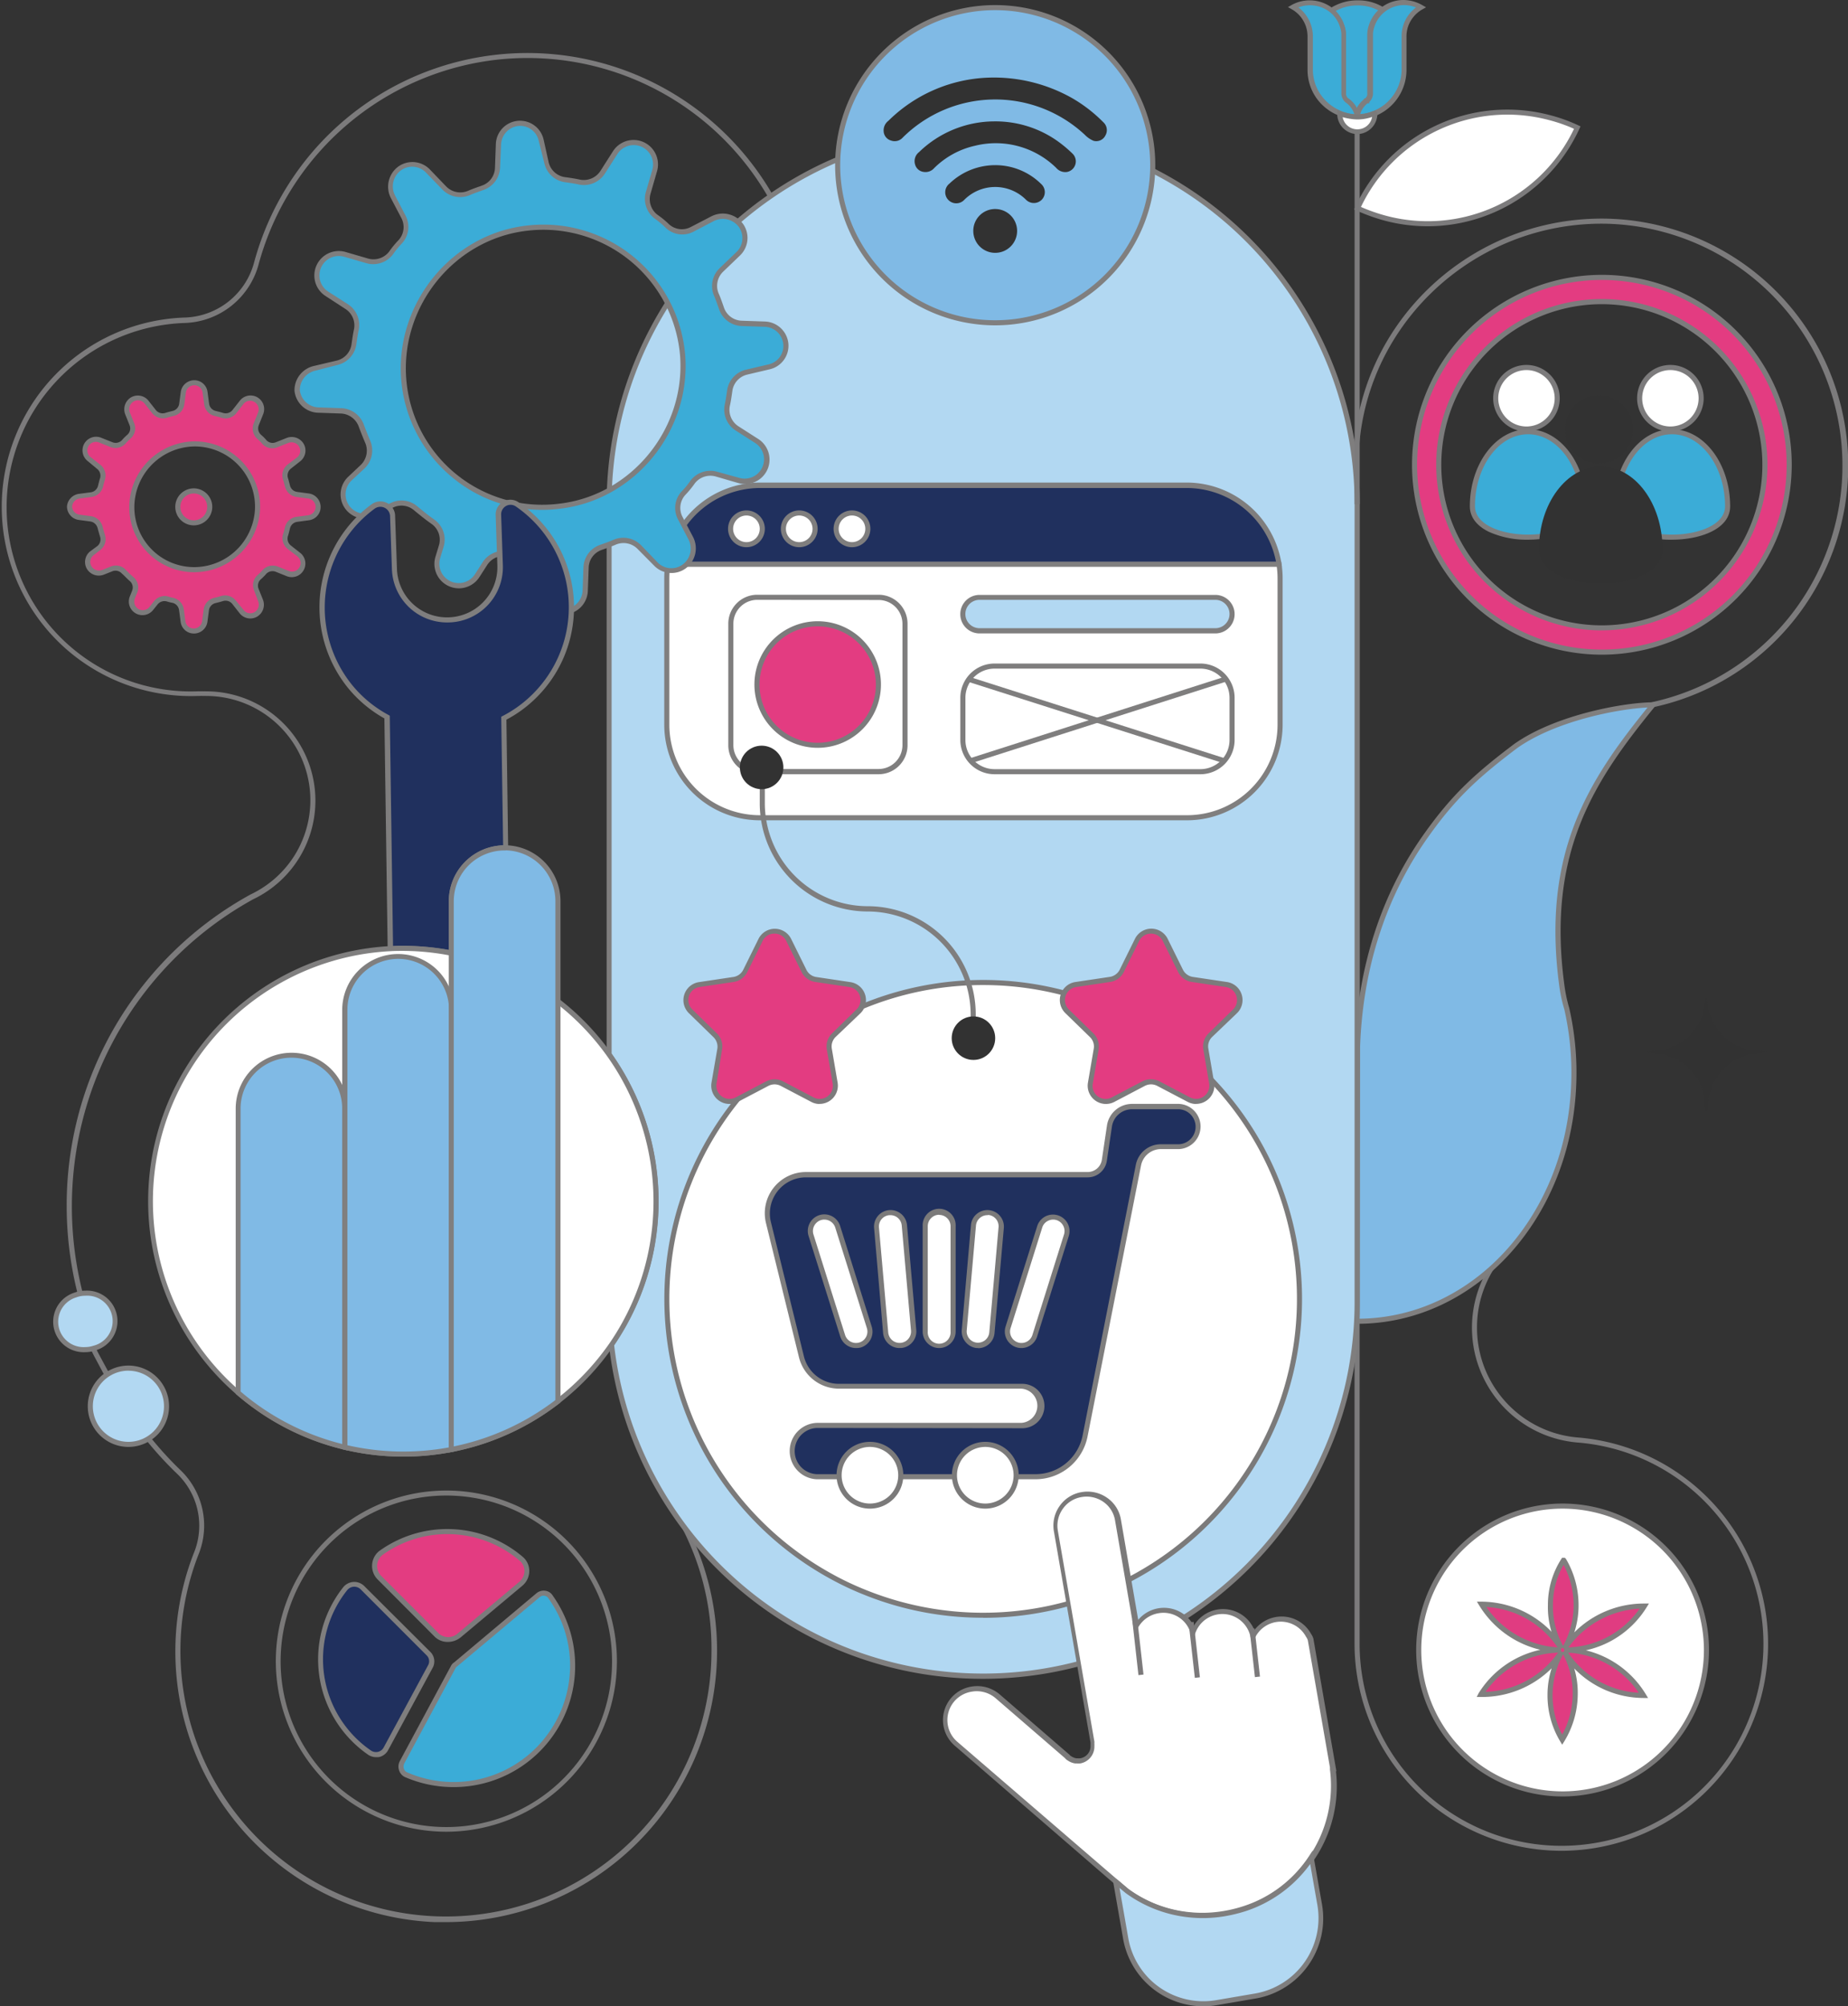 <?xml version="1.0" encoding="UTF-8"?> <svg xmlns="http://www.w3.org/2000/svg" id="Layer_1" data-name="Layer 1" viewBox="0 0 363.64 394.68"><rect x="0" y="0" width="363.64" height="394.68" fill="#333333" stroke="none"/><defs><style>.cls-1{fill:#7c7b7c;}.cls-2{fill:#80bae5;}.cls-3{fill:#807f7f;}.cls-4{fill:#b2d8f2;}.cls-5{fill:#7f7e7e;}.cls-6{fill:#fff;}.cls-7{fill:#7b7a7a;}.cls-8{fill:#20305e;}.cls-9{fill:#323232;}.cls-10{fill:#e33c81;}.cls-11{fill:#7c7a7b;}.cls-12{fill:#3bacd7;}.cls-13{fill:#7a7979;}.cls-14{fill:#e03c81;}.cls-15{fill:#80807f;}</style></defs><path class="cls-1" d="M307.27,364.09a40.77,40.77,0,0,1-40.73-40.72V239.1h1v84.27a39.73,39.73,0,1,0,43.19-39.57,22.67,22.67,0,0,1-14.41-38.68l.71.71a21.38,21.38,0,0,0-6.39,15.3,21.65,21.65,0,0,0,20.16,21.68,40.72,40.72,0,0,1-3.53,81.28Z"></path><path class="cls-1" d="M325.18,139.15l-.21-1A47.61,47.61,0,0,0,315.22,44c-26.28,0-47.77,21.12-47.9,47.08h-1C266.45,64.57,288.39,43,315.22,43a48.61,48.61,0,0,1,10,96.15Z"></path><rect class="cls-1" x="266.54" y="238.47" width="1" height="0.63"></rect><rect class="cls-1" x="284.07" y="231.83" width="1" height="0.89" transform="translate(-82.12 253.91) rotate(-42.6)"></rect><rect class="cls-1" x="267.04" y="238.6" width="2.63" height="1"></rect><rect class="cls-1" x="283.44" y="233.19" width="2.25" height="1" transform="translate(-16.78 445.29) rotate(-74.47)"></rect><path class="cls-1" d="M15.37,254.86a70.44,70.44,0,0,1-2.25-17.66,69.74,69.74,0,0,1,36.22-61.26,20.64,20.64,0,0,0,8.48-7.44,20.51,20.51,0,0,0-17.25-31.59,4.78,4.78,0,0,0-.53,0,5.87,5.87,0,0,0-.76,0l-.38,0a37.24,37.24,0,1,1-2.63-74.44A14.59,14.59,0,0,0,50,51.63a55.7,55.7,0,0,1,102.33-12.8,55.45,55.45,0,0,1,6.84,21.63l-1,.1A54.64,54.64,0,0,0,98.2,11.7,55,55,0,0,0,50.92,51.89,15.59,15.59,0,0,1,36.3,63.54,36.25,36.25,0,1,0,38.81,136a2.46,2.46,0,0,1,.43,0,6.19,6.19,0,0,1,.77,0,4.7,4.7,0,0,1,.56,0,21.5,21.5,0,0,1,9.22,40.92A69,69,0,0,0,16.34,254.6Z"></path><path class="cls-1" d="M87.75,378.12c-.73,0-1.47,0-2.2,0a53.3,53.3,0,0,1-47.41-72.6A14.14,14.14,0,0,0,34.93,290a71.48,71.48,0,0,1-6.12-6.65l.78-.63a69.47,69.47,0,0,0,6,6.56,15.12,15.12,0,0,1,3.45,16.58A52.25,52.25,0,1,0,140,324.89a51.55,51.55,0,0,0-10.92-32.31l.78-.62a53.39,53.39,0,0,1-42.08,86.16Z"></path><path class="cls-1" d="M20.61,270.67c-.19-.38-.55-1-.95-1.78-.76-1.39-1.61-3-1.93-3.69l.92-.4c.3.68,1.18,2.31,1.89,3.61.4.75.77,1.42,1,1.8Z"></path><path class="cls-2" d="M325.27,138.66c-5.4,0-18.92,2.36-27,8.1-7.29,5.51-11.95,9.61-17.53,17.46-8.17,11.4-13.11,26-13.59,41.82v2.18l-.08,51.7h0c22.89,0,41.82-20.71,42.63-47a57,57,0,0,0-1.38-14.49,30.41,30.41,0,0,1-1-4.61C303.69,166.8,314,152.41,325.27,138.66Z"></path><path class="cls-3" d="M267.05,260.42h-.5l.08-54.38c.48-15.73,5.21-30.29,13.68-42.12,5.54-7.78,10.1-11.86,17.63-17.55,8.19-5.81,21.84-8.21,27.33-8.21h1.06l-.67.81c-11.84,14.49-21.36,28.61-17.83,54.79a29.05,29.05,0,0,0,.95,4.52,57.15,57.15,0,0,1,1.4,14.65C309.36,239.56,290.41,260.42,267.05,260.42ZM324.2,139.18c-5.92.28-18.16,2.67-25.67,8-7.43,5.62-11.94,9.65-17.4,17.33-8.36,11.67-13,26-13.5,41.56v2.16l-.08,51.19c22.59-.29,40.83-20.62,41.63-46.51a56.38,56.38,0,0,0-1.36-14.35,28.54,28.54,0,0,1-1-4.65C303.33,167.82,312.53,153.56,324.2,139.18Z"></path><path class="cls-4" d="M267.05,99.17v157a73.6,73.6,0,0,1-146.72,8.37,49.76,49.76,0,0,0-.48-57.11V99.17a73.6,73.6,0,0,1,147.2,0Z"></path><path class="cls-5" d="M193.45,330.26a74,74,0,0,1-73.62-65.67l0-.19.11-.15a49.27,49.27,0,0,0-.48-56.54l-.09-.13V99.17a74.1,74.1,0,0,1,148.2,0v157A74.18,74.18,0,0,1,193.45,330.26Zm-72.6-65.6a73.1,73.1,0,0,0,145.7-8.5v-157a73.1,73.1,0,0,0-146.2,0V207.26a50.27,50.27,0,0,1,.5,57.4Z"></path><path class="cls-6" d="M255.69,255.51a62.27,62.27,0,0,1-85.49,57.74,60.5,60.5,0,0,1-6.8-3.23,62.25,62.25,0,0,1,1.08-109.6,59.49,59.49,0,0,1,5.72-2.65,62.27,62.27,0,0,1,85.49,57.74Z"></path><path class="cls-7" d="M193.45,318.24A62.29,62.29,0,0,1,170,313.71a58.75,58.75,0,0,1-6.86-3.26A62.75,62.75,0,0,1,164.24,200a58,58,0,0,1,5.77-2.67,62.74,62.74,0,1,1,23.44,120.93Zm0-124.46a61.3,61.3,0,0,0-23.06,4.46,56.27,56.27,0,0,0-5.68,2.62,61.75,61.75,0,0,0-1.07,108.72,58.29,58.29,0,0,0,6.74,3.2,61.74,61.74,0,1,0,23.07-119Z"></path><path class="cls-8" d="M232,217.69h-9.2a4.53,4.53,0,0,0-4.47,3.85l-1,6.71a3.34,3.34,0,0,1-3.31,2.84H158.6a7.62,7.62,0,0,0-7.39,9.44l6.5,26.39a7.61,7.61,0,0,0,7.39,5.79h35.84a3.86,3.86,0,0,1,3.81,4.49h0a3.86,3.86,0,0,1-3.81,3.24H160.71a5,5,0,0,0-5,5h0a5,5,0,0,0,5,5h43.07a9.92,9.92,0,0,0,9.74-8L224,229.23a4.53,4.53,0,0,1,4.44-3.65H232a3.94,3.94,0,0,0,3.94-4h0A3.94,3.94,0,0,0,232,217.69Z"></path><path class="cls-5" d="M203.78,291H160.71a5.55,5.55,0,0,1,0-11.09h40.23a3.37,3.37,0,0,0,0-6.73H165.1a8.11,8.11,0,0,1-7.88-6.17l-6.49-26.39a8.11,8.11,0,0,1,7.87-10.06H214a2.83,2.83,0,0,0,2.82-2.41l1-6.72a5,5,0,0,1,5-4.27H232a4.45,4.45,0,0,1,0,8.89h-3.53a4,4,0,0,0-3.95,3.25L214,282.61A10.44,10.44,0,0,1,203.78,291Zm-43.07-10.09a4.55,4.55,0,0,0,0,9.09h43.07a9.44,9.44,0,0,0,9.25-7.61l10.48-53.29a5,5,0,0,1,4.93-4H232a3.45,3.45,0,0,0,0-6.89h-9.2a4,4,0,0,0-4,3.42l-1,6.72a3.81,3.81,0,0,1-3.8,3.26H158.6a7.11,7.11,0,0,0-6.9,8.82l6.49,26.39a7.1,7.1,0,0,0,6.91,5.41h35.84a4.37,4.37,0,1,1,0,8.73Z"></path><rect class="cls-6" x="182.06" y="238.47" width="5.5" height="26.23" rx="2.75"></rect><path class="cls-7" d="M184.81,265.19a3.25,3.25,0,0,1-3.25-3.25V241.22a3.25,3.25,0,1,1,6.49,0v20.72A3.25,3.25,0,0,1,184.81,265.19Zm0-26.22a2.25,2.25,0,0,0-2.25,2.25v20.72a2.25,2.25,0,1,0,4.49,0V241.22A2.24,2.24,0,0,0,184.81,239Z"></path><rect class="cls-6" x="173.35" y="238.51" width="5.5" height="26.23" rx="2.75" transform="translate(-21.46 16.47) rotate(-5.05)"></rect><path class="cls-7" d="M177,265.19a3.25,3.25,0,0,1-3.23-3L172,241.58a3.25,3.25,0,0,1,6.48-.57l1.82,20.65a3.26,3.26,0,0,1-2.95,3.52H177Zm-1.82-26.14H175a2.23,2.23,0,0,0-1.53.79,2.26,2.26,0,0,0-.51,1.64l1.82,20.65a2.28,2.28,0,0,0,.8,1.53,2.25,2.25,0,0,0,3.68-1.93l-1.82-20.64a2.24,2.24,0,0,0-.8-1.53A2.22,2.22,0,0,0,175.19,239.05Z"></path><rect class="cls-6" x="162.58" y="238.94" width="5.5" height="26.23" rx="2.75" transform="translate(-68.06 61.27) rotate(-17.47)"></rect><path class="cls-7" d="M168.44,265.19a3.25,3.25,0,0,1-3.1-2.27l-6.23-19.77a3.25,3.25,0,0,1,6.2-2L171.54,261a3.25,3.25,0,0,1-2.13,4.07h0A3.27,3.27,0,0,1,168.44,265.19Zm-6.23-25.27a2.22,2.22,0,0,0-.67.1,2.3,2.3,0,0,0-1.32,1.11,2.23,2.23,0,0,0-.15,1.72l6.22,19.77a2.26,2.26,0,0,0,2.82,1.47,2.18,2.18,0,0,0,1.32-1.11,2.21,2.21,0,0,0,.15-1.71l-6.22-19.77A2.26,2.26,0,0,0,162.21,239.92Z"></path><rect class="cls-6" x="190.63" y="238.51" width="5.5" height="26.23" rx="2.75" transform="translate(363.87 519.28) rotate(-174.95)"></rect><path class="cls-7" d="M192.47,265.19h-.29A3.25,3.25,0,0,1,190,264a3.21,3.21,0,0,1-.75-2.37L191.06,241a3.15,3.15,0,0,1,1.15-2.2,3.25,3.25,0,0,1,5.32,2.77l-1.83,20.65a3.25,3.25,0,0,1-3.23,3Zm1.82-26.14a2.25,2.25,0,0,0-2.24,2l-1.82,20.64a2.23,2.23,0,0,0,2,2.44,2.27,2.27,0,0,0,1.64-.51,2.24,2.24,0,0,0,.8-1.53l1.82-20.65a2.23,2.23,0,0,0-2-2.43Z"></path><rect class="cls-6" x="201.41" y="238.94" width="5.5" height="26.23" rx="2.75" transform="translate(323.2 553.78) rotate(-162.53)"></rect><path class="cls-7" d="M201,265.19a3.27,3.27,0,0,1-1-.15h0a3.25,3.25,0,0,1-2.13-4.07l6.23-19.78a3.25,3.25,0,0,1,6.2,2l-6.23,19.77A3.25,3.25,0,0,1,201,265.19Zm-.67-1.1a2.25,2.25,0,0,0,2.82-1.47l6.22-19.77a2.26,2.26,0,0,0-1.47-2.83,2.26,2.26,0,0,0-1.71.16,2.18,2.18,0,0,0-1.11,1.32l-6.22,19.77a2.21,2.21,0,0,0,.15,1.71,2.24,2.24,0,0,0,1.32,1.11Z"></path><circle class="cls-6" cx="171.18" cy="290.21" r="6.07"></circle><path class="cls-7" d="M171.18,296.78a6.57,6.57,0,1,1,6.57-6.57A6.57,6.57,0,0,1,171.18,296.78Zm0-12.14a5.57,5.57,0,1,0,5.57,5.57A5.58,5.58,0,0,0,171.18,284.64Z"></path><circle class="cls-6" cx="193.88" cy="290.21" r="6.07"></circle><path class="cls-7" d="M193.88,296.78a6.57,6.57,0,1,1,6.57-6.57A6.58,6.58,0,0,1,193.88,296.78Zm0-12.14a5.57,5.57,0,1,0,5.57,5.57A5.58,5.58,0,0,0,193.88,284.64Z"></path><circle class="cls-2" cx="195.83" cy="32.5" r="31"></circle><path class="cls-3" d="M195.83,64a31.5,31.5,0,1,1,31.5-31.5A31.53,31.53,0,0,1,195.83,64Zm0-62a30.5,30.5,0,1,0,30.5,30.5A30.53,30.53,0,0,0,195.83,2Z"></path><path class="cls-9" d="M194.58,15.27a29.44,29.44,0,0,0-19.76,8.49,2.37,2.37,0,0,0-.94,2.08,2,2,0,0,0,1.46,1.81,2.11,2.11,0,0,0,2.26-.55,25.84,25.84,0,0,1,35.91-.54,5,5,0,0,0,1.68,1.14,2,2,0,0,0,2.33-1.06,2.09,2.09,0,0,0-.42-2.6A29,29,0,0,0,211,19.32,31.3,31.3,0,0,0,194.58,15.27Z"></path><path class="cls-9" d="M195.54,23.88a21.34,21.34,0,0,0-14.7,6.05,2.24,2.24,0,0,0-.78,2.41,2,2,0,0,0,1.7,1.48,2.25,2.25,0,0,0,2.06-.75,16.51,16.51,0,0,1,8-4.39,17,17,0,0,1,16,4.33,2.34,2.34,0,0,0,2.19.81A2.12,2.12,0,0,0,211,30.18a24.41,24.41,0,0,0-3.45-2.8A21.16,21.16,0,0,0,195.54,23.88Z"></path><path class="cls-9" d="M195.84,32.49a13,13,0,0,0-9,3.62,2.17,2.17,0,1,0,2.93,3.18,8.58,8.58,0,0,1,12.12,0,2.18,2.18,0,0,0,3.1,0,2.15,2.15,0,0,0-.12-3.1A12.84,12.84,0,0,0,195.84,32.49Z"></path><path class="cls-9" d="M191.52,45.43a4.31,4.31,0,1,0,4.28-4.31A4.29,4.29,0,0,0,191.52,45.43Z"></path><path class="cls-9" d="M335.71,219.19l-.3-2.57a10.35,10.35,0,0,0-9.38-9.38l-2.26-.3,2.42-.3a10.28,10.28,0,0,0,9.22-8.92l.3-1.67.31,1.67a10.42,10.42,0,0,0,9.37,8.92l2.42.3-2.42.3a10.6,10.6,0,0,0-9.22,9.38Z"></path><path class="cls-8" d="M251.68,111H131.42a18.3,18.3,0,0,1,18.09-15.54h84.07A18.32,18.32,0,0,1,251.68,111Z"></path><path class="cls-5" d="M252.26,111.51H130.84l.08-.58a18.91,18.91,0,0,1,18.59-16h84.07a18.92,18.92,0,0,1,18.59,16Zm-120.25-1H251.09A17.93,17.93,0,0,0,233.58,96H149.51A17.91,17.91,0,0,0,132,110.51Z"></path><path class="cls-6" d="M251.89,113.77v28.8a18.31,18.31,0,0,1-18.31,18.3H149.51a18.3,18.3,0,0,1-18.3-18.3v-28.8a18,18,0,0,1,.21-2.76H251.68A19.39,19.39,0,0,1,251.89,113.77Z"></path><path class="cls-3" d="M233.58,161.37H149.51a18.82,18.82,0,0,1-18.8-18.8v-28.8a19.25,19.25,0,0,1,.21-2.83l.07-.43H252.11l.06.43a18.08,18.08,0,0,1,.22,2.83v28.8A18.83,18.83,0,0,1,233.58,161.37ZM131.85,111.51a19.17,19.17,0,0,0-.14,2.26v28.8a17.82,17.82,0,0,0,17.8,17.8h84.07a17.82,17.82,0,0,0,17.81-17.8v-28.8a17.39,17.39,0,0,0-.15-2.26Z"></path><circle class="cls-6" cx="146.88" cy="104.03" r="3.12"></circle><path class="cls-5" d="M146.88,107.65A3.62,3.62,0,1,1,150.5,104,3.62,3.62,0,0,1,146.88,107.65Zm0-6.24A2.62,2.62,0,1,0,149.5,104,2.62,2.62,0,0,0,146.88,101.41Z"></path><circle class="cls-6" cx="157.27" cy="104.03" r="3.12"></circle><path class="cls-5" d="M157.27,107.65a3.62,3.62,0,1,1,3.62-3.62A3.63,3.63,0,0,1,157.27,107.65Zm0-6.24a2.62,2.62,0,1,0,2.62,2.62A2.63,2.63,0,0,0,157.27,101.41Z"></path><circle class="cls-6" cx="167.66" cy="104.03" r="3.12"></circle><path class="cls-5" d="M167.66,107.65a3.62,3.62,0,1,1,3.61-3.62A3.63,3.63,0,0,1,167.66,107.65Zm0-6.24a2.62,2.62,0,1,0,2.61,2.62A2.62,2.62,0,0,0,167.66,101.41Z"></path><rect class="cls-6" x="143.77" y="117.53" width="34.27" height="34.27" rx="5.19"></rect><path class="cls-5" d="M172.85,152.31H149a5.7,5.7,0,0,1-5.69-5.7V122.72A5.7,5.7,0,0,1,149,117h23.89a5.7,5.7,0,0,1,5.69,5.69v23.89A5.7,5.7,0,0,1,172.85,152.31ZM149,118a4.7,4.7,0,0,0-4.69,4.69v23.89a4.7,4.7,0,0,0,4.69,4.7h23.89a4.7,4.7,0,0,0,4.69-4.7V122.72a4.7,4.7,0,0,0-4.69-4.69Z"></path><rect class="cls-4" x="189.47" y="117.53" width="52.97" height="6.57" rx="3.29"></rect><path class="cls-5" d="M239.15,124.61h-46.4a3.79,3.79,0,0,1,0-7.58h46.4a3.79,3.79,0,0,1,0,7.58ZM192.75,118a2.79,2.79,0,0,0,0,5.58h46.4a2.79,2.79,0,0,0,0-5.58Z"></path><rect class="cls-6" x="189.47" y="131.03" width="52.97" height="20.77" rx="6.23"></rect><path class="cls-5" d="M236.2,152.31H195.7a6.74,6.74,0,0,1-6.73-6.74v-8.3a6.74,6.74,0,0,1,6.73-6.74h40.5a6.74,6.74,0,0,1,6.74,6.74v8.3A6.74,6.74,0,0,1,236.2,152.31Zm-40.5-20.78a5.74,5.74,0,0,0-5.73,5.74v8.3a5.74,5.74,0,0,0,5.73,5.74h40.5a5.75,5.75,0,0,0,5.74-5.74v-8.3a5.75,5.75,0,0,0-5.74-5.74Z"></path><path class="cls-5" d="M192,205.81h-1v-6.23a20.29,20.29,0,0,0-20.27-20.27A21.29,21.29,0,0,1,149.5,158V147.65h1V158a20.29,20.29,0,0,0,20.27,20.27A21.29,21.29,0,0,1,192,199.58Z"></path><circle class="cls-10" cx="160.9" cy="134.67" r="11.94"></circle><path class="cls-1" d="M160.9,147.11a12.45,12.45,0,1,1,12.45-12.44A12.45,12.45,0,0,1,160.9,147.11Zm0-23.89a11.45,11.45,0,1,0,11.45,11.45A11.46,11.46,0,0,0,160.9,123.22Z"></path><line class="cls-6" x1="190.64" y1="133.63" x2="240.92" y2="149.65"></line><rect class="cls-5" x="215.28" y="115.26" width="1" height="52.76" transform="translate(15.31 304.23) rotate(-72.32)"></rect><line class="cls-6" x1="190.99" y1="149.65" x2="240.92" y2="133.63"></line><rect class="cls-5" x="189.74" y="141.14" width="52.43" height="1" transform="translate(-32.89 72.56) rotate(-17.74)"></rect><circle class="cls-9" cx="149.87" cy="150.97" r="4.28"></circle><circle class="cls-9" cx="191.55" cy="204.23" r="4.28"></circle><path class="cls-6" d="M257.79,322.54,262.21,348l-.06,0a25.23,25.23,0,0,1-4.06,17.35,25.74,25.74,0,0,1-13.23,10.18,23.51,23.51,0,0,1-3.72.92,26.46,26.46,0,0,1-7.73.17A25,25,0,0,1,221.78,372h0l-2.11-1.79,0,0-1.18-1h0l-30.22-26.13a6.17,6.17,0,0,1,3-10.78,6.3,6.3,0,0,1,5.16,1.41l13.67,11.8a1.46,1.46,0,0,0,.5.43,2.9,2.9,0,0,0,1.19.48c.07,0,.16,0,.22,0a3.27,3.27,0,0,0,.69,0,2.87,2.87,0,0,0,2.36-3c0-.11,0-.24,0-.35s0-.25-.08-.38l-7.2-41.52a6.2,6.2,0,0,1,5.05-7.18,6.26,6.26,0,0,1,4.64,1,6.07,6.07,0,0,1,2.54,4l3.59,20.87a6.16,6.16,0,0,1,4.31-3.05,6.08,6.08,0,0,1,6.89,4.22,6,6,0,0,1,4.75-4,6.16,6.16,0,0,1,7.05,4.76,6.14,6.14,0,0,1,10.85-.18A2.73,2.73,0,0,1,257.79,322.54Z"></path><path class="cls-7" d="M236.63,377.38a25.49,25.49,0,0,1-3.29-.21,25.85,25.85,0,0,1-11.86-4.73l-3.37-2.87-30.22-26.14a6.66,6.66,0,0,1,3.26-11.64,6.78,6.78,0,0,1,5.55,1.52l13.76,11.89a.87.87,0,0,0,.32.28,2.5,2.5,0,0,0,1,.41H212a3,3,0,0,0,.59,0,2.41,2.41,0,0,0,2-2.46l0-.12c0-.06,0-.12,0-.18s0-.13,0-.19a.5.5,0,0,0,0-.12l-7.21-41.58a6.66,6.66,0,0,1,1.14-5,6.59,6.59,0,0,1,4.32-2.71,6.72,6.72,0,0,1,5,1.11,6.49,6.49,0,0,1,2.74,4.36l3.39,19.66a6.62,6.62,0,0,1,10.94,1.18,6.66,6.66,0,0,1,11.92.84,6.69,6.69,0,0,1,4.18-2.57,6.61,6.61,0,0,1,7,3.35,3,3,0,0,1,.46,1v.06l4.5,25.92-.09,0a25.72,25.72,0,0,1-4.19,17.27A26,26,0,0,1,245,376.05a22.94,22.94,0,0,1-3.8.94A27.8,27.8,0,0,1,236.63,377.38Zm-16.72-7.58.08.06,2.11,1.79a24.66,24.66,0,0,0,11.37,4.52,25.88,25.88,0,0,0,7.59-.17,23.3,23.3,0,0,0,3.64-.89,25.12,25.12,0,0,0,13-10,24.77,24.77,0,0,0,4-17l0-.42h0l-4.35-25A2.27,2.27,0,0,0,257,322a5.64,5.64,0,0,0-10,.09l-.64,1.27-.3-1.39a5.65,5.65,0,0,0-10.84-.72l-.51,1.5-.44-1.52a5.56,5.56,0,0,0-6.32-3.87,5.66,5.66,0,0,0-4,2.81l-.69,1.21-3.84-22.24a5.52,5.52,0,0,0-2.33-3.71,5.75,5.75,0,0,0-4.26-.93,5.6,5.6,0,0,0-3.68,2.3,5.7,5.7,0,0,0-1,4.29l7.2,41.52a.77.77,0,0,1,0,.2.53.53,0,0,0,0,.12l0,.08v.08a1.84,1.84,0,0,1,0,.35,3.37,3.37,0,0,1-2.77,3.46,3.84,3.84,0,0,1-.74,0,1.2,1.2,0,0,1-.19,0h0l-.12,0a3.36,3.36,0,0,1-1.4-.56,1.87,1.87,0,0,1-.58-.49l-13.63-11.77a5.7,5.7,0,0,0-4.74-1.29,5.65,5.65,0,0,0-4.74,6,5.63,5.63,0,0,0,2,3.91Z"></path><path class="cls-4" d="M258.09,365.4l1.63,9.29a15.56,15.56,0,0,1-12.64,18l-7.6,1.3a15.56,15.56,0,0,1-18-12.64l-1.95-11.18,0,0,2.11,1.79h0a25,25,0,0,0,11.64,4.64,25.44,25.44,0,0,0,7.73-.17,28.08,28.08,0,0,0,3.72-.92A24.75,24.75,0,0,0,258.09,365.4Z"></path><path class="cls-5" d="M236.8,394.68A16.06,16.06,0,0,1,221,381.4l-2.13-12.2,1,.57,2.11,1.79a24.49,24.49,0,0,0,11.37,4.52,25,25,0,0,0,7.58-.17,26.14,26.14,0,0,0,3.66-.9,24.41,24.41,0,0,0,13-9.88l.69-1.06,1.85,10.53a16,16,0,0,1-13,18.54l-7.61,1.3A15.29,15.29,0,0,1,236.8,394.68Zm-16.51-23.29,1.72,9.84a15,15,0,0,0,17.38,12.23l7.61-1.3a15.06,15.06,0,0,0,12.23-17.39l-1.42-8.08A25.48,25.48,0,0,1,245,376a30.94,30.94,0,0,1-3.79.93,26,26,0,0,1-7.88.18,25.53,25.53,0,0,1-11.86-4.73Z"></path><rect class="cls-11" x="223.41" y="318.54" width="1" height="10.97" transform="translate(-34.73 26.98) rotate(-6.4)"></rect><rect class="cls-11" x="234.48" y="319.1" width="1" height="10.97" transform="translate(-34.75 28.24) rotate(-6.41)"></rect><rect class="cls-11" x="246.41" y="320.36" width="1" height="9.53" transform="translate(-34.71 29.56) rotate(-6.4)"></rect><path class="cls-12" d="M58.44,76.79a4.29,4.29,0,0,0,4.08,3.85l4.64.16a4.43,4.43,0,0,1,3.93,3c.42,1.12.82,2.08,1.23,3.12a4.39,4.39,0,0,1-1,4.88l-2.47,2.33a4.28,4.28,0,0,0-.53,5.61h0a4.44,4.44,0,0,0,5.53,1.31L77,99.43a4.29,4.29,0,0,1,4.84.61c1.1.9,2.1,1.72,3.26,2.54a4.29,4.29,0,0,1,1.71,4.77l-.7,2.31a4.31,4.31,0,0,0,7.76,3.56l1.54-2.39a4.42,4.42,0,0,1,4.44-1.91,16.46,16.46,0,0,0,2.19.33,4.34,4.34,0,0,1,3.64,3.27l1.06,4.53a4.27,4.27,0,0,0,8.41-.83l.17-4.64a4.32,4.32,0,0,1,2.93-3.92c.9-.32,1.87-.65,2.75-1a4.41,4.41,0,0,1,4.81,1l3.18,3.32a4.29,4.29,0,0,0,5.61.53,4.44,4.44,0,0,0,1.31-5.53l-2.09-4a4.29,4.29,0,0,1,.6-4.85,17.21,17.21,0,0,0,1.86-2.26,4.4,4.4,0,0,1,4.64-1.54l4.37,1.27a4.31,4.31,0,0,0,3.56-7.76L145,84.28a4.41,4.41,0,0,1-1.91-4.53c.21-.94.34-2,.48-2.9a4.36,4.36,0,0,1,3.27-3.64l4.53-1.06a4.24,4.24,0,0,0,3.26-4.56,4.29,4.29,0,0,0-4.08-3.85l-4.65-.16A4.34,4.34,0,0,1,142,60.64c-.32-.89-.64-1.86-1-2.75a4.38,4.38,0,0,1,1-4.8l3.31-3.19a4.27,4.27,0,0,0,.53-5.6h0A4.43,4.43,0,0,0,140.25,43l-4,2.09a4.27,4.27,0,0,1-4.84-.61,19.09,19.09,0,0,0-2.27-1.86A4.38,4.38,0,0,1,127.57,38l1.26-4.37a4.31,4.31,0,0,0-7.75-3.56l-2.48,3.87a4.4,4.4,0,0,1-4.52,1.91c-1-.22-2-.35-2.9-.49a4.34,4.34,0,0,1-3.64-3.27l-1.07-4.53a4.22,4.22,0,0,0-4.56-3.25,4.3,4.3,0,0,0-3.85,4.08L97.9,33A4.32,4.32,0,0,1,95,36.93c-.9.32-1.87.65-2.76,1a4.4,4.4,0,0,1-4.8-1l-3.18-3.32a4.29,4.29,0,0,0-5.61-.53,4.44,4.44,0,0,0-1.31,5.53l2.09,4a4.29,4.29,0,0,1-.6,4.85,17.21,17.21,0,0,0-1.86,2.26,4.4,4.4,0,0,1-4.64,1.54l-4.37-1.27a4.32,4.32,0,0,0-5.17,2.36h0a4.3,4.3,0,0,0,1.61,5.4l3.87,2.48a4.39,4.39,0,0,1,1.91,4.52c-.21.94-.35,2-.48,2.9a4.35,4.35,0,0,1-3.28,3.64l-4.52,1.06A4.39,4.39,0,0,0,58.44,76.79Zm21-2.37a27.54,27.54,0,1,1,30.64,25.17A27.34,27.34,0,0,1,79.43,74.42Z"></path><path class="cls-5" d="M110.93,120.82a4.74,4.74,0,0,1-4.66-3.69l-1-4.5a3.83,3.83,0,0,0-3.22-2.88,17.9,17.9,0,0,1-2.24-.34,3.92,3.92,0,0,0-3.92,1.7l-1.53,2.38a4.81,4.81,0,0,1-8.66-4l.7-2.31A3.82,3.82,0,0,0,84.83,103c-1.17-.82-2.19-1.66-3.28-2.55a3.79,3.79,0,0,0-4.29-.56l-3.17,1.63a4.91,4.91,0,0,1-6.16-1.45,4.78,4.78,0,0,1,.59-6.28L71,91.45a3.9,3.9,0,0,0,.87-4.32l-.42-1c-.27-.67-.54-1.35-.82-2.1a3.93,3.93,0,0,0-3.47-2.68l-4.65-.16a4.82,4.82,0,0,1-4.56-4.3v0A4.9,4.9,0,0,1,61.73,72l4.55-1.07a3.85,3.85,0,0,0,2.89-3.21l.07-.48c.12-.82.24-1.66.42-2.47a3.86,3.86,0,0,0-1.7-4L64.1,58.26a4.81,4.81,0,0,1,4-8.66l4.36,1.27a3.88,3.88,0,0,0,4.1-1.36,18.6,18.6,0,0,1,1.89-2.3A3.8,3.8,0,0,0,79,42.94l-2.1-4a4.91,4.91,0,0,1,1.44-6.15,4.78,4.78,0,0,1,6.28.58l3.18,3.31a3.89,3.89,0,0,0,4.25.88c.75-.33,1.56-.62,2.34-.89l.44-.16A3.82,3.82,0,0,0,97.4,33l.17-4.65a4.76,4.76,0,0,1,9.4-.89l1,4.5a3.86,3.86,0,0,0,3.22,2.89l.48.06c.81.12,1.66.25,2.47.43a3.9,3.9,0,0,0,4-1.7l2.46-3.86a4.81,4.81,0,0,1,8.66,4l-1.26,4.36a3.86,3.86,0,0,0,1.36,4.1,17.6,17.6,0,0,1,2.3,1.89,3.76,3.76,0,0,0,4.26.53l4.05-2.1A4.92,4.92,0,0,1,146.18,44a4.78,4.78,0,0,1-.59,6.28l-3.31,3.18a3.87,3.87,0,0,0-.88,4.24c.34.75.62,1.56.89,2.33l.16.46a3.83,3.83,0,0,0,3.47,2.6l4.64.16a4.81,4.81,0,0,1,4.57,4.3,4.76,4.76,0,0,1-3.67,5.1L147,73.7a3.85,3.85,0,0,0-2.89,3.21l-.07.49c-.12.82-.24,1.66-.43,2.47a3.87,3.87,0,0,0,1.71,4l3.86,2.47a4.81,4.81,0,0,1-4,8.66l-4.36-1.27a3.88,3.88,0,0,0-4.1,1.36,18.7,18.7,0,0,1-1.89,2.3,3.8,3.8,0,0,0-.54,4.27l2.1,4a4.9,4.9,0,0,1-1.45,6.15,4.77,4.77,0,0,1-6.27-.58L125.47,108a3.89,3.89,0,0,0-4.25-.88c-.75.33-1.56.62-2.34.89l-.44.16a3.79,3.79,0,0,0-2.6,3.46l-.17,4.65a4.8,4.8,0,0,1-4.29,4.56A3.39,3.39,0,0,1,110.93,120.82ZM99.1,108.36a4.88,4.88,0,0,1,.85.07,17,17,0,0,0,2.16.32,4.86,4.86,0,0,1,4.08,3.66l1.06,4.52a3.74,3.74,0,0,0,4,2.88,3.81,3.81,0,0,0,3.39-3.61l.17-4.64a4.86,4.86,0,0,1,3.26-4.37l.45-.16c.76-.27,1.55-.55,2.27-.87a4.89,4.89,0,0,1,5.36,1.1l3.19,3.32a3.78,3.78,0,0,0,5,.47,3.91,3.91,0,0,0,1.15-4.9l-2.09-4a4.8,4.8,0,0,1,.67-5.41,16.26,16.26,0,0,0,1.82-2.21,4.89,4.89,0,0,1,5.18-1.74L145.45,94a3.81,3.81,0,0,0,3.14-6.86l-3.86-2.47a4.88,4.88,0,0,1-2.13-5c.17-.78.29-1.6.41-2.39l.07-.48a4.87,4.87,0,0,1,3.65-4.06l4.53-1.06a3.73,3.73,0,0,0,2.87-4,3.79,3.79,0,0,0-3.61-3.39l-4.64-.16a4.87,4.87,0,0,1-4.37-3.26l-.16-.46c-.27-.76-.54-1.54-.86-2.27a4.87,4.87,0,0,1,1.09-5.36l3.33-3.19a3.79,3.79,0,0,0,.47-4.95,3.93,3.93,0,0,0-4.9-1.16l-4,2.09a4.75,4.75,0,0,1-5.4-.67A17.39,17.39,0,0,0,128.83,43a4.87,4.87,0,0,1-1.75-5.18l1.27-4.38a3.81,3.81,0,0,0-6.86-3.14L119,34.19a4.9,4.9,0,0,1-5,2.13c-.77-.18-1.6-.3-2.4-.42l-.47-.06a4.86,4.86,0,0,1-4-3.66L106,27.66a3.75,3.75,0,0,0-4-2.88,3.83,3.83,0,0,0-3.4,3.61L98.4,33a4.86,4.86,0,0,1-3.26,4.37l-.45.16c-.76.27-1.55.55-2.27.87a4.89,4.89,0,0,1-5.36-1.1L83.87,34a3.78,3.78,0,0,0-5-.47,3.91,3.91,0,0,0-1.15,4.9l2.09,4a4.78,4.78,0,0,1-.68,5.41,17.72,17.72,0,0,0-1.81,2.21,4.89,4.89,0,0,1-5.18,1.74l-4.39-1.27a3.81,3.81,0,0,0-3.14,6.86l3.86,2.47a4.88,4.88,0,0,1,2.13,5c-.18.78-.3,1.61-.41,2.41l-.07.46a4.87,4.87,0,0,1-3.65,4.06L62,72.93a3.91,3.91,0,0,0-3,3.82,3.82,3.82,0,0,0,3.61,3.39l4.64.16a4.92,4.92,0,0,1,4.38,3.34c.27.73.54,1.4.81,2.07l.41,1a4.88,4.88,0,0,1-1.1,5.42L69.2,94.5a3.79,3.79,0,0,0-.47,5,3.93,3.93,0,0,0,4.91,1.16L76.79,99a4.78,4.78,0,0,1,5.4.67c1.07.88,2.08,1.71,3.22,2.51a4.82,4.82,0,0,1,1.89,5.34l-.69,2.29a3.81,3.81,0,0,0,6.86,3.14L95,110.56A4.93,4.93,0,0,1,99.1,108.36Zm7.53-8.06A27.54,27.54,0,0,1,89.11,94,27.84,27.84,0,0,1,78.93,74.46h0c-1.07-14.91,10-28.41,24.71-30.08A28,28,0,0,1,134.84,70c1.07,14.91-10,28.41-24.71,30.08A27.64,27.64,0,0,1,106.63,100.3ZM79.93,74.38A26.83,26.83,0,0,0,110,99.09c14.17-1.61,24.86-14.63,23.83-29a27,27,0,0,0-30.09-24.7C89.58,47,78.89,60,79.93,74.38Z"></path><path class="cls-8" d="M104.85,137.21a24.1,24.1,0,0,1-5.71,4.08l.36,25.51h-.21a10.48,10.48,0,0,0-10.48,10.48v10.18a49.81,49.81,0,0,0-9.45-.9q-1.29,0-2.58.06l-.64-45.57A24.35,24.35,0,0,1,69,135.23a24.66,24.66,0,0,1,1.34-33,25.24,25.24,0,0,1,3.07-2.64,2.4,2.4,0,0,1,3.82,2l.36,10.36a10.38,10.38,0,0,0,10.23,10H88a10.37,10.37,0,0,0,10.37-10.71l-.34-10a2.4,2.4,0,0,1,3.73-2,24.56,24.56,0,0,1,3.1,38Z"></path><path class="cls-5" d="M89.31,188.06l-.6-.11a50.43,50.43,0,0,0-11.91-.83l-.51,0-.65-45.79a25,25,0,0,1-7-5.8A25.21,25.21,0,0,1,70,101.89a25.83,25.83,0,0,1,3.13-2.69,2.9,2.9,0,0,1,4.62,2.39l.36,10.33a9.87,9.87,0,0,0,9.73,9.53H88a9.89,9.89,0,0,0,9.87-10.19l-.34-10.05a2.92,2.92,0,0,1,1.59-2.58,2.8,2.8,0,0,1,2.92.18,25.41,25.41,0,0,1,4.88,4.38,25,25,0,0,1-1.72,34.38,24.4,24.4,0,0,1-5.55,4L100,167.3h-.72a10,10,0,0,0-10,10Zm-10-2a50.57,50.57,0,0,1,9,.8v-9.58A11,11,0,0,1,99,166.3L98.63,141l.28-.15a23.69,23.69,0,0,0,5.59-4h0a24.07,24.07,0,0,0-3-37.22,1.81,1.81,0,0,0-1.89-.11,1.89,1.89,0,0,0-1,1.68l.34,10A10.88,10.88,0,0,1,88,122.45h-.14A10.86,10.86,0,0,1,77.12,112l-.36-10.36a1.91,1.91,0,0,0-3-1.6,24.76,24.76,0,0,0-3,2.59,24.22,24.22,0,0,0-1.31,32.32,23.73,23.73,0,0,0,7,5.7l.25.14.64,45.35C78,186.07,78.66,186.06,79.36,186.06Z"></path><path class="cls-6" d="M129.1,236.31a49.54,49.54,0,0,1-8.77,28.22,50.32,50.32,0,0,1-10.56,11.14,49.75,49.75,0,1,1-33-89.05q1.29-.06,2.58-.06a49.81,49.81,0,0,1,9.45.9,48.18,48.18,0,0,1,11,3.5,49.24,49.24,0,0,1,9.94,6,49.79,49.79,0,0,1,19.33,39.37Z"></path><path class="cls-3" d="M79.36,286.55a50.25,50.25,0,0,1-2.61-100.43A51.37,51.37,0,0,1,88.9,187,48.94,48.94,0,0,1,100,190.5,50.26,50.26,0,0,1,88.9,285.64,50.72,50.72,0,0,1,79.36,286.55Zm0-99.49c-.85,0-1.71,0-2.56.06a49.25,49.25,0,1,0,32.66,88.15,49.92,49.92,0,0,0,10.46-11,49.3,49.3,0,0,0-10.46-66.92,48.22,48.22,0,0,0-9.84-5.91A47.38,47.38,0,0,0,88.72,188,49.72,49.72,0,0,0,79.36,187.06Z"></path><path class="cls-2" d="M67.84,218.1v66.6a49.3,49.3,0,0,1-21-10.73V218.1a10.48,10.48,0,1,1,21,0Z"></path><path class="cls-3" d="M68.34,285.34l-.61-.15a50.07,50.07,0,0,1-21.18-10.84l-.17-.15V218.1a11,11,0,0,1,11-11,11,11,0,0,1,11,11Zm-21-11.6a49.17,49.17,0,0,0,20,10.33v-66a10,10,0,0,0-20,0Z"></path><path class="cls-2" d="M88.81,198.63v86.52a49.88,49.88,0,0,1-9.45.9,49.22,49.22,0,0,1-11.52-1.35V198.63a10.49,10.49,0,0,1,21,0Z"></path><path class="cls-3" d="M79.36,286.55a50.19,50.19,0,0,1-11.63-1.36l-.39-.09V198.63a11,11,0,0,1,18.75-7.76,10.88,10.88,0,0,1,3.22,7.76v86.93l-.41.08A50.49,50.49,0,0,1,79.36,286.55Zm-11-2.24a49.57,49.57,0,0,0,20,.42v-86.1a10,10,0,0,0-20,0Z"></path><path class="cls-2" d="M109.77,177.28v98.39a49.37,49.37,0,0,1-21,9.48V177.28A10.48,10.48,0,0,1,99.29,166.8h.21a10.47,10.47,0,0,1,10.27,10.48Z"></path><path class="cls-3" d="M88.31,285.75V177.28a11,11,0,0,1,11-11h.21a11,11,0,0,1,10.77,11v98.63l-.2.15a50,50,0,0,1-21.17,9.58ZM99.49,167.3h-.2a10,10,0,0,0-10,10V284.54a49.14,49.14,0,0,0,20-9.12V177.28a10,10,0,0,0-9.78-10Z"></path><path class="cls-10" d="M13.69,99.6a2.17,2.17,0,0,0,1.86,2.14l2.33.31a2.21,2.21,0,0,1,1.83,1.71c.16.58.31,1.09.47,1.63a2.22,2.22,0,0,1-.74,2.41l-1.36,1a2.17,2.17,0,0,0-.55,2.8h0a2.26,2.26,0,0,0,2.73.93l1.67-.66a2.18,2.18,0,0,1,2.41.55c.5.5,1,1,1.51,1.43a2.2,2.2,0,0,1,.63,2.49L26,117.52a2.18,2.18,0,0,0,3.73,2.18l.89-1.13a2.26,2.26,0,0,1,2.34-.74,7.24,7.24,0,0,0,1.09.27,2.23,2.23,0,0,1,1.67,1.83l.31,2.33a2.15,2.15,0,0,0,4.27,0l.32-2.33a2.19,2.19,0,0,1,1.67-1.83c.46-.11,1-.23,1.44-.39a2.24,2.24,0,0,1,2.37.74l1.44,1.83a2.14,2.14,0,0,0,2.79.54,2.24,2.24,0,0,0,.94-2.72L50.42,116a2.18,2.18,0,0,1,.55-2.41,8.68,8.68,0,0,0,1.05-1,2.22,2.22,0,0,1,2.41-.54l2.13.86a2.19,2.19,0,0,0,2.18-3.74l-1.83-1.43a2.22,2.22,0,0,1-.73-2.38c.15-.46.27-1,.38-1.43a2.22,2.22,0,0,1,1.83-1.68l2.33-.31a2.14,2.14,0,0,0,1.87-2.14,2.17,2.17,0,0,0-1.87-2.13l-2.33-.31a2.22,2.22,0,0,1-1.83-1.68c-.11-.46-.23-1-.38-1.43a2.22,2.22,0,0,1,.73-2.38l1.83-1.43a2.17,2.17,0,0,0,.55-2.8h0a2.25,2.25,0,0,0-2.73-.94l-2.13.86A2.16,2.16,0,0,1,52,86.92a9.46,9.46,0,0,0-1.05-1,2.23,2.23,0,0,1-.55-2.41l.86-2.13a2.18,2.18,0,0,0-.94-2.72,2.15,2.15,0,0,0-2.79.54L46.11,81a2.24,2.24,0,0,1-2.37.74c-.47-.16-1-.28-1.44-.39a2.2,2.2,0,0,1-1.67-1.83l-.32-2.33a2.13,2.13,0,0,0-2.13-1.87A2.17,2.17,0,0,0,36,77.17l-.31,2.33a2.22,2.22,0,0,1-1.67,1.83,14.59,14.59,0,0,0-1.44.39A2.22,2.22,0,0,1,30.25,81l-1.44-1.83a2.16,2.16,0,0,0-2.8-.54,2.24,2.24,0,0,0-.93,2.72l.85,2.13a2.17,2.17,0,0,1-.54,2.41,10.41,10.41,0,0,0-1.05,1,2.21,2.21,0,0,1-2.41.55l-2.14-.86a2.19,2.19,0,0,0-2.72.94h0a2.18,2.18,0,0,0,.54,2.8l1.83,1.43a2.25,2.25,0,0,1,.74,2.38c-.16.46-.27,1-.39,1.43A2.21,2.21,0,0,1,18,97.27l-2.33.31A2.21,2.21,0,0,0,13.69,99.6Zm12.25-.13a12.37,12.37,0,1,1,12.6,12.59A12.28,12.28,0,0,1,25.94,99.47Z"></path><path class="cls-1" d="M38.18,124.63a2.63,2.63,0,0,1-2.64-2.33l-.31-2.3a1.7,1.7,0,0,0-1.29-1.41,9.33,9.33,0,0,1-1.13-.28,1.73,1.73,0,0,0-1.79.58L30.13,120a2.68,2.68,0,0,1-4.58-2.68L26,116.2a1.68,1.68,0,0,0-.49-1.92c-.55-.47-1-1-1.53-1.45a1.68,1.68,0,0,0-1.87-.45l-1.68.67a2.73,2.73,0,0,1-3.33-1.14,2.68,2.68,0,0,1,.66-3.46l1.36-1a1.69,1.69,0,0,0,.57-1.86l-.16-.54c-.1-.36-.21-.72-.31-1.11a1.76,1.76,0,0,0-1.41-1.35l-2.33-.31a2.68,2.68,0,0,1-2.3-2.63v0a2.72,2.72,0,0,1,2.35-2.5l2.36-.31a1.7,1.7,0,0,0,1.4-1.29l.06-.24c.1-.41.21-.84.34-1.24a1.71,1.71,0,0,0-.58-1.83L17.3,90.74A2.68,2.68,0,0,1,20,86.15l2.13.85A1.69,1.69,0,0,0,24,86.58a11,11,0,0,1,1.08-1.08,1.65,1.65,0,0,0,.42-1.84l-.86-2.15a2.74,2.74,0,0,1,1.13-3.33,2.67,2.67,0,0,1,3.46.66l1.44,1.83a1.71,1.71,0,0,0,1.83.57c.39-.13.82-.24,1.23-.34l.23-.06a1.68,1.68,0,0,0,1.3-1.41l.31-2.33a2.69,2.69,0,0,1,2.64-2.3,2.62,2.62,0,0,1,2.63,2.33l.31,2.3a1.7,1.7,0,0,0,1.29,1.41l.24.06c.41.1.84.21,1.24.34a1.72,1.72,0,0,0,1.83-.58l1.43-1.82a2.68,2.68,0,0,1,4.59,2.68l-.85,2.13a1.69,1.69,0,0,0,.42,1.86,8.46,8.46,0,0,1,1.08,1.08,1.65,1.65,0,0,0,1.84.42l2.15-.86a2.74,2.74,0,0,1,3.33,1.13,2.67,2.67,0,0,1-.66,3.46l-1.83,1.44A1.71,1.71,0,0,0,56.65,94c.13.4.24.83.34,1.24l.06.23a1.69,1.69,0,0,0,1.41,1.3l2.33.31a2.68,2.68,0,0,1,2.3,2.63,2.62,2.62,0,0,1-2.33,2.64l-2.3.31A1.7,1.7,0,0,0,57.05,104l-.06.24c-.1.41-.21.84-.34,1.24a1.73,1.73,0,0,0,.58,1.83l1.82,1.43a2.68,2.68,0,0,1-2.68,4.59l-2.13-.86a1.72,1.72,0,0,0-1.86.43,10,10,0,0,1-1.08,1.08,1.66,1.66,0,0,0-.42,1.84l.86,2.15a2.73,2.73,0,0,1-1.13,3.33,2.67,2.67,0,0,1-3.46-.66l-1.44-1.83a1.7,1.7,0,0,0-1.82-.57c-.4.13-.83.24-1.24.34l-.23.06a1.68,1.68,0,0,0-1.3,1.4l-.31,2.34A2.68,2.68,0,0,1,38.18,124.63Zm-5.82-7.38a2.69,2.69,0,0,1,.74.1,8.06,8.06,0,0,0,1,.26,2.71,2.71,0,0,1,2.07,2.26l.31,2.33a1.66,1.66,0,0,0,3.29,0l.31-2.33a2.71,2.71,0,0,1,2-2.24l.24-.06c.39-.1.79-.19,1.17-.32a2.72,2.72,0,0,1,2.91.89L47.94,120a1.66,1.66,0,0,0,2.15.42,1.74,1.74,0,0,0,.72-2.11L50,116.15a2.66,2.66,0,0,1,.66-3,8.63,8.63,0,0,0,1-1,2.71,2.71,0,0,1,3-.7l2.15.86a1.68,1.68,0,0,0,1.68-2.88L56.61,108a2.72,2.72,0,0,1-.91-2.92c.13-.38.23-.79.32-1.17l.06-.24a2.7,2.7,0,0,1,2.25-2l2.33-.31a1.66,1.66,0,0,0,0-3.29l-2.32-.31a2.71,2.71,0,0,1-2.25-2L56,95.48c-.09-.38-.19-.79-.32-1.17a2.72,2.72,0,0,1,.89-2.91L58.43,90a1.66,1.66,0,0,0,.42-2.15,1.74,1.74,0,0,0-2.11-.72l-2.13.85a2.66,2.66,0,0,1-3-.66,7.26,7.26,0,0,0-1-1,2.74,2.74,0,0,1-.7-3l.86-2.15a1.67,1.67,0,0,0-.72-2.1,1.65,1.65,0,0,0-2.16.43L46.5,81.29a2.73,2.73,0,0,1-2.92.9c-.38-.13-.78-.22-1.17-.32l-.23-.06a2.7,2.7,0,0,1-2-2.25l-.31-2.33a1.66,1.66,0,0,0-3.29,0l-.31,2.33a2.71,2.71,0,0,1-2,2.24l-.24.06c-.39.1-.79.19-1.16.32a2.74,2.74,0,0,1-2.92-.89l-1.45-1.84A1.66,1.66,0,0,0,26.26,79a1.74,1.74,0,0,0-.72,2.11l.86,2.13a2.68,2.68,0,0,1-.67,3,9.43,9.43,0,0,0-1,1,2.71,2.71,0,0,1-3,.7l-2.16-.86A1.68,1.68,0,0,0,17.93,90l1.82,1.43a2.73,2.73,0,0,1,.9,2.92c-.12.38-.22.78-.32,1.16l-.06.25a2.7,2.7,0,0,1-2.24,2l-2.34.31a1.73,1.73,0,0,0-1.5,1.54,1.67,1.67,0,0,0,1.43,1.63l2.33.31a2.73,2.73,0,0,1,2.24,2.08l.31,1.09.16.53a2.73,2.73,0,0,1-.91,2.94l-1.37,1.06A1.67,1.67,0,0,0,18,111.4a1.74,1.74,0,0,0,2.11.72l1.66-.66a2.66,2.66,0,0,1,3,.66c.49.49.95.95,1.48,1.4a2.7,2.7,0,0,1,.75,3.08l-.46,1.11a1.7,1.7,0,0,0,.72,2.1,1.67,1.67,0,0,0,2.16-.43l.89-1.12A2.74,2.74,0,0,1,32.36,117.25Zm5.86-4.68A12.79,12.79,0,0,1,25.44,99.46h0A13,13,0,0,1,38.08,86.83a12.86,12.86,0,0,1,13.1,13.1,13,13,0,0,1-12.63,12.63ZM26.44,99.48a11.78,11.78,0,0,0,12.09,12.08A12,12,0,0,0,50.18,99.91,11.85,11.85,0,0,0,38.1,87.83,12,12,0,0,0,26.44,99.48Z"></path><circle class="cls-10" cx="38.14" cy="99.71" r="3.13"></circle><path class="cls-1" d="M38.14,103.35a3.64,3.64,0,1,1,3.63-3.64A3.64,3.64,0,0,1,38.14,103.35Zm0-6.27a2.64,2.64,0,1,0,2.63,2.63A2.64,2.64,0,0,0,38.14,97.08Z"></path><circle class="cls-6" cx="328.69" cy="78.35" r="6.05"></circle><path class="cls-1" d="M328.69,84.89a6.55,6.55,0,1,1,6.55-6.54A6.54,6.54,0,0,1,328.69,84.89Zm0-12.09a5.55,5.55,0,1,0,5.55,5.55A5.56,5.56,0,0,0,328.69,72.8Z"></path><path class="cls-12" d="M340,99.59c0,8.1-21.9,8.1-21.9,0S323,84.93,329,84.93,340,91.49,340,99.59Z"></path><path class="cls-5" d="M329,106.17a18,18,0,0,1-7.75-1.57c-2.42-1.2-3.7-2.93-3.7-5,0-8.36,5.14-15.16,11.45-15.16s11.45,6.8,11.45,15.16C340.45,104.11,334.51,106.17,329,106.17Zm0-20.74c-5.76,0-10.45,6.35-10.45,14.16,0,3.66,5.26,5.58,10.45,5.58s10.45-1.92,10.45-5.58C339.45,91.78,334.76,85.43,329,85.43Z"></path><circle class="cls-6" cx="300.37" cy="78.35" r="6.05"></circle><path class="cls-1" d="M300.37,84.89a6.55,6.55,0,1,1,6.55-6.54A6.55,6.55,0,0,1,300.37,84.89Zm0-12.09a5.55,5.55,0,1,0,5.55,5.55A5.56,5.56,0,0,0,300.37,72.8Z"></path><path class="cls-12" d="M311.64,99.59c0,8.1-21.91,8.1-21.91,0s4.91-14.66,10.95-14.66S311.64,91.49,311.64,99.59Z"></path><path class="cls-5" d="M300.69,106.17a18.06,18.06,0,0,1-7.76-1.57c-2.42-1.2-3.7-2.93-3.7-5,0-8.36,5.14-15.16,11.45-15.16s11.46,6.8,11.46,15.16C312.14,104.11,306.2,106.17,300.69,106.17Zm0-20.74c-5.76,0-10.45,6.35-10.45,14.16,0,3.66,5.26,5.58,10.46,5.58s10.45-1.92,10.45-5.58C311.14,91.78,306.45,85.43,300.68,85.43Z"></path><circle class="cls-9" cx="314.64" cy="84.47" r="6.71"></circle><path class="cls-9" d="M327.14,108.05c0,9-24.31,9-24.31,0S308.27,91.77,315,91.77,327.14,99.06,327.14,108.05Z"></path><path class="cls-10" d="M315.21,54.57a36.86,36.86,0,1,0,36.86,36.86A36.86,36.86,0,0,0,315.21,54.57Zm0,68.94A32.09,32.09,0,1,1,347.3,91.43,32.08,32.08,0,0,1,315.21,123.51Z"></path><path class="cls-1" d="M315.21,128.79a37.36,37.36,0,1,1,37.36-37.36A37.4,37.4,0,0,1,315.21,128.79Zm0-73.72a36.36,36.36,0,1,0,36.36,36.36A36.4,36.4,0,0,0,315.21,55.07Zm0,68.94a32.59,32.59,0,1,1,32.58-32.58A32.62,32.62,0,0,1,315.21,124Zm0-64.17a31.59,31.59,0,1,0,31.58,31.59A31.62,31.62,0,0,0,315.21,59.84Z"></path><path class="cls-13" d="M87.83,360.34a33.56,33.56,0,1,1,32.68-25.91A33.63,33.63,0,0,1,87.83,360.34Zm0-66.14a32.61,32.61,0,1,0,7.48.87A32.85,32.85,0,0,0,87.78,294.2Z"></path><path class="cls-12" d="M79.11,346.67l10.08-18.74a1,1,0,0,1,.42-.47l16.29-13.68a1.66,1.66,0,0,1,2.43.35h0a23.39,23.39,0,0,1-28.5,35A1.82,1.82,0,0,1,79.11,346.67Z"></path><path class="cls-5" d="M89.23,351.56a24,24,0,0,1-9.61-2,2.21,2.21,0,0,1-1.1-1.33,2.29,2.29,0,0,1,.15-1.78l10.08-18.75a1.57,1.57,0,0,1,.6-.66l16.23-13.63a2.22,2.22,0,0,1,1.77-.47,2,2,0,0,1,1.41.94,23.84,23.84,0,0,1-5.62,33.26A23.93,23.93,0,0,1,89.23,351.56ZM107,313.9a1.21,1.21,0,0,0-.77.27L89.93,327.84a.6.6,0,0,0-.28.3l-10.1,18.77a1.31,1.31,0,0,0-.08,1,1.15,1.15,0,0,0,.58.72,22.91,22.91,0,0,0,31.81-17.19,22.63,22.63,0,0,0-3.94-17,1,1,0,0,0-.74-.5Z"></path><path class="cls-8" d="M71.35,312.29l13,12.95a2.12,2.12,0,0,1,.35,2.64L76,344a2.22,2.22,0,0,1-3.22.79A22.31,22.31,0,0,1,68,312.47,2.33,2.33,0,0,1,71.35,312.29Z"></path><path class="cls-5" d="M74,345.67a2.77,2.77,0,0,1-1.55-.47,22.82,22.82,0,0,1-4.88-33,2.84,2.84,0,0,1,2-1,2.79,2.79,0,0,1,2.09.79h0l13,12.95a2.63,2.63,0,0,1,.43,3.24l-8.71,16.1a2.71,2.71,0,0,1-1.74,1.36A2.82,2.82,0,0,1,74,345.67Zm-4.25-33.53h-.09a1.8,1.8,0,0,0-1.31.64A21.8,21.8,0,0,0,73,344.37a1.78,1.78,0,0,0,1.4.25,1.71,1.71,0,0,0,1.1-.86l8.71-16.12a1.62,1.62,0,0,0-.26-2l-13-13A1.79,1.79,0,0,0,69.75,312.14Z"></path><path class="cls-10" d="M85.91,321.61,74.63,310.33a3.25,3.25,0,0,1,.35-4.85l0,0a22.54,22.54,0,0,1,27.52,1.21,3.21,3.21,0,0,1,0,4.88L90.34,321.72A3.28,3.28,0,0,1,85.91,321.61Z"></path><path class="cls-1" d="M88.14,323A3.6,3.6,0,0,1,85.56,322L74.28,310.68a3.76,3.76,0,0,1,.39-5.6l.09-.06a22.89,22.89,0,0,1,28.11,1.25,3.62,3.62,0,0,1,1.28,2.76,3.79,3.79,0,0,1-1.32,2.88L90.66,322.1A4,4,0,0,1,88.14,323ZM88,301.79a21.79,21.79,0,0,0-12.67,4.06,2.75,2.75,0,0,0-1.11,2A2.78,2.78,0,0,0,75,310l11.28,11.28a2.78,2.78,0,0,0,3.75.08l12.17-10.19a2.8,2.8,0,0,0,1-2.12,2.61,2.61,0,0,0-.92-2A22,22,0,0,0,88,301.79Z"></path><rect class="cls-1" x="266.55" y="7.65" width="1" height="91.52"></rect><path class="cls-6" d="M272.6,42.93A32.49,32.49,0,0,0,310.38,25.1a31,31,0,0,0-5.48-2A32.48,32.48,0,0,0,267.13,41,35.82,35.82,0,0,0,272.6,42.93Z"></path><path class="cls-1" d="M280.92,44.51a33.16,33.16,0,0,1-8.44-1.1h0a36.8,36.8,0,0,1-5.56-2l-.46-.2.21-.46A32.93,32.93,0,0,1,305,22.65a31.72,31.72,0,0,1,5.56,2l.45.21-.21.45A32.89,32.89,0,0,1,280.92,44.51Zm-8.19-2.07a31.89,31.89,0,0,0,37-17.1,31.26,31.26,0,0,0-4.93-1.72,31.91,31.91,0,0,0-37,17.09,34.77,34.77,0,0,0,4.93,1.73Z"></path><path class="cls-12" d="M272.15,2a6.67,6.67,0,0,0-2.1,2.93,5.76,5.76,0,0,0-.38,1.76V18.43h0a1,1,0,0,1,0,.35,1.77,1.77,0,0,1-.48.89l-.14.14s0,0-.07,0a0,0,0,0,0,0,0h0a4.85,4.85,0,0,0-1.86,2.93,4.85,4.85,0,0,0-1.86-2.93h0s0,0,0,0a.1.1,0,0,0-.07,0s-.07-.07-.1-.07a1.65,1.65,0,0,1-.55-1c0-.1,0-.17,0-.27h0V6.71A5.7,5.7,0,0,0,264,5a6.67,6.67,0,0,0-2-2.86A9.25,9.25,0,0,1,267.12.57,8.9,8.9,0,0,1,272.15,2Z"></path><path class="cls-5" d="M267.05,25.36l-.49-2.45A4.36,4.36,0,0,0,265,20.38h-.33l0-.26a2.23,2.23,0,0,1-.72-1.29l.48-.23-.49.1a.8.8,0,0,1,0-.23V6.71a5.24,5.24,0,0,0-.35-1.59,6.23,6.23,0,0,0-1.85-2.65L261.18,2l.56-.36A9.88,9.88,0,0,1,267.3.07a9.42,9.42,0,0,1,5.12,1.49l.58.37-.53.44a6.15,6.15,0,0,0-2,2.71,5.36,5.36,0,0,0-.35,1.62V18.43a1.63,1.63,0,0,1-.06.51A2.18,2.18,0,0,1,269.5,20l-.36.3a4.29,4.29,0,0,0-1.6,2.58Zm-1.54-5.86a5.45,5.45,0,0,1,1.54,1.81,5.21,5.21,0,0,1,1.36-1.67v-.26l.35,0a1.28,1.28,0,0,0,.38-.68.87.87,0,0,0,0-.25V6.67a6.17,6.17,0,0,1,.41-1.93,7,7,0,0,1,1.73-2.67,8.6,8.6,0,0,0-4.18-1,8.7,8.7,0,0,0-4.29,1.1,7.18,7.18,0,0,1,1.64,2.61,6.11,6.11,0,0,1,.41,1.9V18.47a1.47,1.47,0,0,1,0,.27,1.14,1.14,0,0,0,.32.57h0Zm3.5.84h0Z"></path><path class="cls-12" d="M279.6,1.4a6.59,6.59,0,0,0-3.34,5.79v0h0v6.63a9.25,9.25,0,0,1-5.73,8.41l-.86.31a10.54,10.54,0,0,1-2.59.41H267a8,8,0,0,1-2.58-.41,5.21,5.21,0,0,1-.76-.27,9.42,9.42,0,0,1-3.76-2.76,9.09,9.09,0,0,1-2.07-5.69V7.22h0v0A6.7,6.7,0,0,0,256.39,3a6.43,6.43,0,0,0-1.9-1.62,6.59,6.59,0,0,1,3.28-.87A6.71,6.71,0,0,1,262,2.05a6.48,6.48,0,0,1,2,2.86,5.76,5.76,0,0,1,.38,1.76V18.43h0a.59.59,0,0,0,0,.28,1.91,1.91,0,0,0,.55,1s.07.07.1.07,0,0,.07,0a0,0,0,0,1,0,0h0a4.82,4.82,0,0,1,1.86,2.93,4.82,4.82,0,0,1,1.86-2.93h0s0,0,0,0a.15.15,0,0,1,.07,0s.11-.07.14-.14a1.76,1.76,0,0,0,.48-.9.88.88,0,0,0,0-.34h0V6.64a5.7,5.7,0,0,1,.38-1.76A6.44,6.44,0,0,1,272.15,2,6.54,6.54,0,0,1,276.32.5,6.91,6.91,0,0,1,279.6,1.4Z"></path><path class="cls-5" d="M267.05,25.33l-.37-1.85a8.81,8.81,0,0,1-2.41-.43,5.48,5.48,0,0,1-.8-.3,9.88,9.88,0,0,1-4-2.89,9.61,9.61,0,0,1-2.18-6V7.22a6.14,6.14,0,0,0-3.09-5.39l-.76-.43.76-.44a7.34,7.34,0,0,1,8.08.7,7.07,7.07,0,0,1,2.16,3.1,6.2,6.2,0,0,1,.4,1.88V18.43a.37.37,0,0,0,0,.11,1.56,1.56,0,0,0,.36.74h0l.1.09a.55.55,0,0,1,.17.13,5.32,5.32,0,0,1,1.49,1.78,5.13,5.13,0,0,1,1.53-1.81h0a.52.52,0,0,1,.15-.11l.06-.06a1.18,1.18,0,0,0,.34-.64.74.74,0,0,0,0-.25V6.64a6.29,6.29,0,0,1,.41-1.94A7.15,7.15,0,0,1,276.32,0a7.62,7.62,0,0,1,3.53,1l.76.44-.76.43a6.06,6.06,0,0,0-1.75,1.5,6,6,0,0,0-1.34,3.86v6.66a9.79,9.79,0,0,1-6,8.87l-.88.32a11.7,11.7,0,0,1-2.42.43ZM255.5,1.46a6.9,6.9,0,0,1,1.28,1.25,7.16,7.16,0,0,1,1.56,4.48v6.66a8.63,8.63,0,0,0,2,5.37,9.07,9.07,0,0,0,3.56,2.61,5.3,5.3,0,0,0,.7.26,8.42,8.42,0,0,0,1.9.38A4.33,4.33,0,0,0,265,20.31h0l-.09-.08a.8.8,0,0,1-.23-.17,2.5,2.5,0,0,1-.68-1.21,1.27,1.27,0,0,1-.05-.42V6.67a5.25,5.25,0,0,0-.35-1.58,6,6,0,0,0-1.85-2.66A6.36,6.36,0,0,0,255.5,1.46Zm13.59,18.87a4.34,4.34,0,0,0-1.44,2.11,9.47,9.47,0,0,0,1.88-.35l.82-.3a8.67,8.67,0,0,0,3.45-2.57,8.78,8.78,0,0,0,2-5.38V7.22a7,7,0,0,1,1.56-4.52,7.47,7.47,0,0,1,1.27-1.24A6.66,6.66,0,0,0,276.31,1a6.16,6.16,0,0,0-5.79,4.05,5.24,5.24,0,0,0-.35,1.62V18.4a1.49,1.49,0,0,1-.06.5,2.21,2.21,0,0,1-.56,1.05.65.65,0,0,1-.11.12v.24Z"></path><path class="cls-6" d="M270.53,22.43a3.45,3.45,0,1,1-6.9,0v-.1a7.77,7.77,0,0,0,.76.28A11,11,0,0,0,267,23h.07a8.25,8.25,0,0,0,2.58-.41l.87-.31S270.53,22.36,270.53,22.43Z"></path><path class="cls-7" d="M267.08,26.38a4,4,0,0,1-3.95-3.95v-.86l.7.3a4.9,4.9,0,0,0,.7.25,10,10,0,0,0,2.47.4,7.72,7.72,0,0,0,2.48-.39l.84-.3.3-.12.23.23a.65.65,0,0,1,.18.49A4,4,0,0,1,267.08,26.38Zm-2.88-3.31A2.95,2.95,0,0,0,270,23l-.18.06a8.69,8.69,0,0,1-2.74.44,11.49,11.49,0,0,1-2.8-.43Zm5.83-.64h0Z"></path><path class="cls-4" d="M32.76,276.65a7.5,7.5,0,1,1-7.49-7.5A7.45,7.45,0,0,1,32.76,276.65Z"></path><path class="cls-3" d="M25.27,284.64a8,8,0,1,1,8-8,8,8,0,0,1-8,8Zm0-15a7,7,0,1,0,0,14,7,7,0,0,0,7-7A7,7,0,0,0,25.27,269.65Z"></path><path class="cls-4" d="M22.32,259.94a5.53,5.53,0,0,1-3.79,5.26,5.37,5.37,0,0,1-1.76.29,5.55,5.55,0,0,1-1.89-10.76,5.41,5.41,0,0,1,1.89-.34A5.54,5.54,0,0,1,22.32,259.94Z"></path><path class="cls-3" d="M16.77,266a6,6,0,0,1-2.06-11.73,5.74,5.74,0,0,1,2.06-.37,6,6,0,0,1,1.92,11.78A5.9,5.9,0,0,1,16.77,266Zm0-11.1a4.8,4.8,0,0,0-1.72.31A5,5,0,0,0,16.77,265a5,5,0,0,0,1.59-.26,5,5,0,0,0-1.59-9.84Z"></path><circle class="cls-6" cx="307.48" cy="324.59" r="28.31"></circle><path class="cls-7" d="M307.48,353.4a28.81,28.81,0,1,1,28.81-28.81A28.85,28.85,0,0,1,307.48,353.4Zm0-56.62a27.81,27.81,0,1,0,27.81,27.81A27.85,27.85,0,0,0,307.48,296.78Z"></path><path class="cls-14" d="M323.41,333.5a18.47,18.47,0,0,1-15.6-8.66,16.71,16.71,0,0,1,2.15,8.49,17.51,17.51,0,0,1-2.56,8.92,17.15,17.15,0,0,1-.08-17.33,18.72,18.72,0,0,1-15.85,8.41h-.08a18.76,18.76,0,0,1,15.76-8.74,18.77,18.77,0,0,1-15.59-9h0a18.68,18.68,0,0,1,15.67,8.66,16.76,16.76,0,0,1-2.14-8.5,16.26,16.26,0,0,1,2.56-8.83h.08a17.3,17.3,0,0,1,.08,17.41,18.87,18.87,0,0,1,15.76-8.41,18.49,18.49,0,0,1-15.76,8.66A18.49,18.49,0,0,1,323.41,333.5Z"></path><path class="cls-15" d="M307.4,343.22l-.43-.72a17.48,17.48,0,0,1-2.46-9.08,17,17,0,0,1,.82-5.24,19.41,19.41,0,0,1-13.86,5.65h-.89l.39-.76a19,19,0,0,1,12.12-8.52,19.35,19.35,0,0,1-12-8.7l-.47-.77.9,0A19.26,19.26,0,0,1,305.3,321a16.39,16.39,0,0,1-.71-5.23,16.7,16.7,0,0,1,2.64-9.09l.14-.23h.56l.23.25a17.93,17.93,0,0,1,2.46,9.16,16.94,16.94,0,0,1-.84,5.27,19.35,19.35,0,0,1,13.79-5.68h.9l-.47.76a18.72,18.72,0,0,1-11.94,8.44,19.08,19.08,0,0,1,11.77,8.61l.47.77h-.9a19.06,19.06,0,0,1-13.63-5.81,16.77,16.77,0,0,1,.69,5.16,18,18,0,0,1-2.63,9.15Zm.18-17.75a16.66,16.66,0,0,0-.18,15.75,16.77,16.77,0,0,0,2.06-7.89A16,16,0,0,0,307.58,325.47Zm1-.36A17.82,17.82,0,0,0,322.47,333,18.14,18.14,0,0,0,308.58,325.11Zm-2,0a18.18,18.18,0,0,0-14.26,7.71A18.15,18.15,0,0,0,306.59,325.1Zm.57-.29.33.2.32-.19v-.46l-.35-.22-.3.18Zm15.47-8.36a18.52,18.52,0,0,0-14,7.62A17.84,17.84,0,0,0,322.63,316.45Zm-30.14-.32a18.41,18.41,0,0,0,14,7.93A18.13,18.13,0,0,0,292.49,316.13Zm15.18-8.28a15.86,15.86,0,0,0-2.08,7.91,16,16,0,0,0,2,8,16.6,16.6,0,0,0,2.07-8A17,17,0,0,0,307.67,307.85Z"></path><path class="cls-10" d="M151,213.17l-6,3.15a3.08,3.08,0,0,1-4.48-3.25l1.14-6.67a3.1,3.1,0,0,0-.89-2.74l-4.84-4.72a3.09,3.09,0,0,1,1.71-5.27l6.7-1a3.1,3.1,0,0,0,2.32-1.69l3-6.07a3.08,3.08,0,0,1,5.53,0l3,6.07a3.1,3.1,0,0,0,2.32,1.69l6.7,1a3.09,3.09,0,0,1,1.71,5.27l-4.84,4.72a3.1,3.1,0,0,0-.89,2.74l1.14,6.67a3.09,3.09,0,0,1-4.48,3.25l-6-3.15A3.1,3.1,0,0,0,151,213.17Z"></path><path class="cls-1" d="M161.29,217.18a3.57,3.57,0,0,1-1.67-.42l-6-3.15a2.63,2.63,0,0,0-2.41,0l-6,3.15A3.59,3.59,0,0,1,140,213l1.15-6.67a2.61,2.61,0,0,0-.75-2.29l-4.84-4.72a3.59,3.59,0,0,1,2-6.12l6.69-1a2.6,2.6,0,0,0,2-1.42l3-6.07a3.57,3.57,0,0,1,3.21-2h0a3.57,3.57,0,0,1,3.22,2l3,6.07a2.6,2.6,0,0,0,1.94,1.42l6.7,1a3.59,3.59,0,0,1,2,6.12L164.42,204a2.6,2.6,0,0,0-.74,2.29l1.14,6.67a3.59,3.59,0,0,1-3.53,4.2Zm-8.87-4.86a3.62,3.62,0,0,1,1.67.41l6,3.15a2.59,2.59,0,0,0,3.76-2.73l-1.15-6.67a3.57,3.57,0,0,1,1-3.17l4.84-4.73a2.58,2.58,0,0,0-1.43-4.41l-6.7-1a3.55,3.55,0,0,1-2.7-2l-3-6.07a2.53,2.53,0,0,0-2.32-1.44h0a2.55,2.55,0,0,0-2.32,1.44l-3,6.07a3.55,3.55,0,0,1-2.7,2l-6.7,1a2.58,2.58,0,0,0-1.43,4.41l4.84,4.73a3.56,3.56,0,0,1,1,3.17L141,213.15a2.59,2.59,0,0,0,3.76,2.73l6-3.15A3.61,3.61,0,0,1,152.42,212.32Z"></path><path class="cls-10" d="M225.07,213.17l-6,3.15a3.09,3.09,0,0,1-4.48-3.25l1.15-6.67a3.1,3.1,0,0,0-.89-2.74L210,198.94a3.09,3.09,0,0,1,1.71-5.27l6.7-1a3.07,3.07,0,0,0,2.32-1.69l3-6.07a3.09,3.09,0,0,1,5.54,0l3,6.07a3.1,3.1,0,0,0,2.33,1.69l6.69,1a3.09,3.09,0,0,1,1.72,5.27l-4.85,4.72a3.1,3.1,0,0,0-.89,2.74l1.15,6.67a3.09,3.09,0,0,1-4.48,3.25l-6-3.15A3.12,3.12,0,0,0,225.07,213.17Z"></path><path class="cls-1" d="M235.38,217.18a3.61,3.61,0,0,1-1.68-.42l-6-3.15a2.63,2.63,0,0,0-2.41,0l-6,3.15a3.59,3.59,0,0,1-5.21-3.78l1.14-6.67a2.57,2.57,0,0,0-.74-2.29l-4.85-4.72a3.59,3.59,0,0,1,2-6.12l6.7-1a2.63,2.63,0,0,0,2-1.42l3-6.07a3.59,3.59,0,0,1,6.44,0l3,6.07a2.63,2.63,0,0,0,1.95,1.42l6.7,1a3.59,3.59,0,0,1,2,6.12L238.51,204a2.57,2.57,0,0,0-.74,2.29l1.14,6.67a3.6,3.6,0,0,1-3.53,4.2Zm-8.87-4.86a3.53,3.53,0,0,1,1.67.41l6,3.15a2.59,2.59,0,0,0,3.75-2.73l-1.14-6.67a3.59,3.59,0,0,1,1-3.17l4.85-4.73a2.59,2.59,0,0,0-1.44-4.41l-6.69-1a3.58,3.58,0,0,1-2.71-2l-3-6.07a2.59,2.59,0,0,0-4.64,0l-3,6.07a3.55,3.55,0,0,1-2.7,2l-6.69,1a2.59,2.59,0,0,0-1.44,4.41l4.85,4.73a3.59,3.59,0,0,1,1,3.17l-1.14,6.67a2.52,2.52,0,0,0,1,2.53,2.55,2.55,0,0,0,2.73.2l6-3.15A3.53,3.53,0,0,1,226.51,212.32Z"></path></svg> 